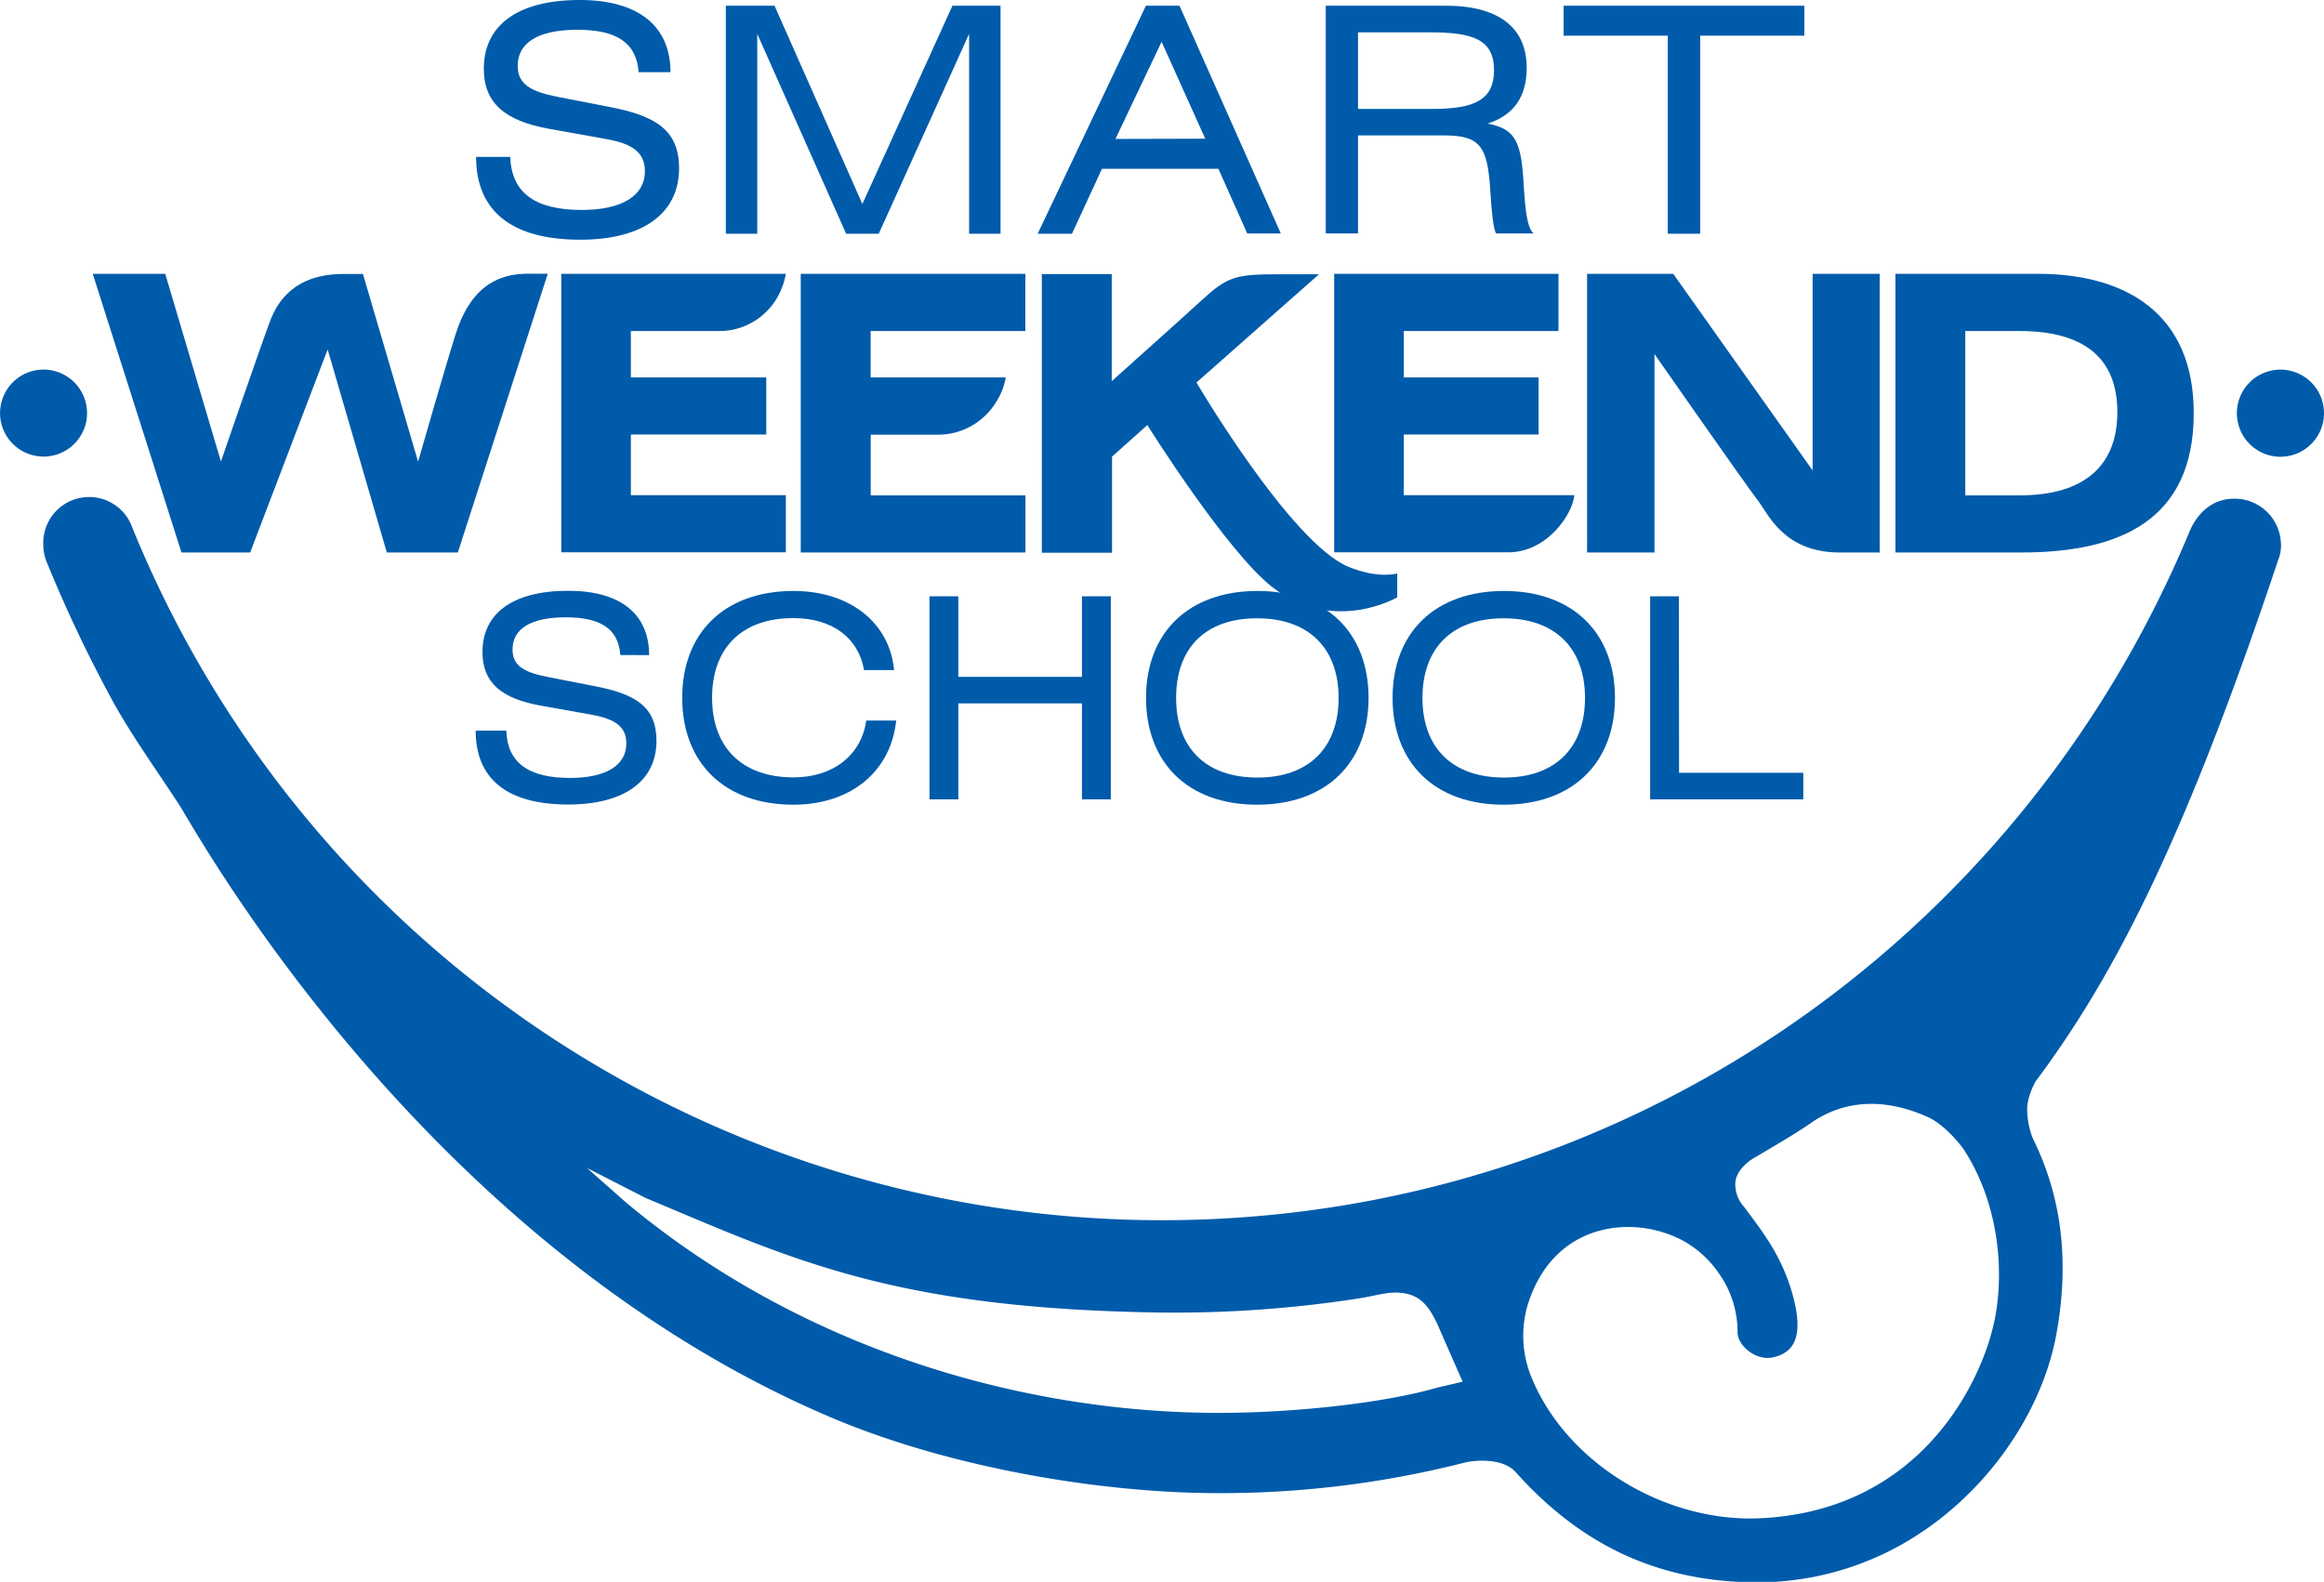 <?xml version="1.0" encoding="UTF-8"?> <svg xmlns="http://www.w3.org/2000/svg" id="526c93d8-a88e-4c34-abb1-7a1b3f40dad4" data-name="—ÎÓÈ 1" viewBox="0 0 379.33 258.22"> <defs> <style>.b5c2d924-c713-40d2-b837-029dbd067df6{fill:#005baa;}</style> </defs> <title>sws_лого</title> <path class="b5c2d924-c713-40d2-b837-029dbd067df6" d="M125.29,152c-.33-4.25-3.16-6.16-8.92-6.16s-8.68,1.91-8.68,5.26c0,2.68,1.88,3.73,5.89,4.51l7.27,1.42c7,1.32,10.33,3.42,10.33,9,0,6.39-5.08,10.37-14.4,10.37-9.9,0-15.11-4.11-15.11-12.06h5c.18,5.21,3.56,7.72,10.41,7.72,6,0,9.18-2.14,9.18-5.62,0-2.73-1.78-4-5.71-4.71l-8.18-1.46c-6.48-1.14-9.59-3.74-9.59-8.76,0-6.22,4.81-10,14-10,8.5,0,13.2,3.78,13.2,10.5Z" transform="translate(-24.03 -45.07)"></path> <path class="b5c2d924-c713-40d2-b837-029dbd067df6" d="M153.51,176.43c-11.29,0-18.13-6.9-18.13-17.45s6.84-17.44,18.17-17.44c9.27,0,15.71,5.25,16.41,12.92h-4.9c-.92-5.3-5.21-8.49-11.55-8.49-8.41,0-13.25,4.89-13.25,13s4.89,13,13.29,13c6.53,0,11.1-3.7,11.87-9.28h4.89C169.44,171,162.92,176.43,153.51,176.43Z" transform="translate(-24.03 -45.07)"></path> <path class="b5c2d924-c713-40d2-b837-029dbd067df6" d="M180.45,155.56h20.18V142.41h4.71v33.15h-4.71V159.89H180.45v15.67h-4.71V142.41h4.71Z" transform="translate(-24.03 -45.07)"></path> <path class="b5c2d924-c713-40d2-b837-029dbd067df6" d="M229.27,141.54c11.29,0,18.14,6.89,18.14,17.44s-6.85,17.45-18.19,17.45-18.13-6.9-18.13-17.45S217.94,141.54,229.27,141.54Zm0,30.46c8.45,0,13.25-4.93,13.25-13s-4.84-13-13.3-13S216,150.86,216,159,220.82,172,229.27,172Z" transform="translate(-24.03 -45.07)"></path> <path class="b5c2d924-c713-40d2-b837-029dbd067df6" d="M269.51,141.54c11.28,0,18.12,6.89,18.12,17.44s-6.84,17.45-18.17,17.45-18.13-6.9-18.13-17.45S258.17,141.54,269.51,141.54Zm0,30.46c8.44,0,13.23-4.93,13.23-13s-4.83-13-13.28-13-13.25,4.89-13.25,13S261.05,172,269.51,172Z" transform="translate(-24.03 -45.07)"></path> <path class="b5c2d924-c713-40d2-b837-029dbd067df6" d="M298.09,171.22h20.28v4.34h-25V142.41h4.7Z" transform="translate(-24.03 -45.07)"></path> <path class="b5c2d924-c713-40d2-b837-029dbd067df6" d="M128.27,56.85c-.35-4.77-3.54-6.92-10-6.92s-9.74,2.15-9.74,5.89c0,3,2.11,4.2,6.62,5.08l8.14,1.58c7.84,1.48,11.58,3.84,11.58,10.09,0,7.17-5.69,11.63-16.13,11.63-11.12,0-17-4.61-17-13.52h5.57c.21,5.83,4,8.66,11.68,8.66,6.71,0,10.3-2.42,10.3-6.3,0-3.08-2-4.52-6.4-5.29l-9.16-1.64C106.5,64.83,103,61.92,103,56.29c0-7,5.38-11.22,15.67-11.22,9.53,0,14.8,4.24,14.8,11.78Z" transform="translate(-24.03 -45.07)"></path> <path class="b5c2d924-c713-40d2-b837-029dbd067df6" d="M150.45,46l14.34,32.37L179.49,46h7.85V83.23h-5.13V50.6L167.46,83.23h-5.32L147.63,50.6V83.23H142.5V46Z" transform="translate(-24.03 -45.07)"></path> <path class="b5c2d924-c713-40d2-b837-029dbd067df6" d="M211.07,46h5.48l16.54,37.19h-5.48L222.9,72.62h-19L199,83.23H193.4Zm9.68,21.71-7.12-15.82L206.1,67.75Z" transform="translate(-24.03 -45.07)"></path> <path class="b5c2d924-c713-40d2-b837-029dbd067df6" d="M240.42,46H260c8.66,0,13.22,3.59,13.22,10.14,0,4.82-2.2,7.78-6.4,9.11,4.05.78,5.43,2.31,5.84,8.92.3,4.92.56,8,1.68,9h-6.14c-.46-1.07-.66-3.08-.92-7-.46-7.28-1.64-9-7.68-9H245.69v16h-5.27Zm5.27,16.85h12.2c6.81,0,10-1.49,10-6.3,0-5-3.33-6.2-10.5-6.2H245.69Z" transform="translate(-24.03 -45.07)"></path> <path class="b5c2d924-c713-40d2-b837-029dbd067df6" d="M318.54,46V50.9h-17V83.23h-5.29V50.9h-17V46Z" transform="translate(-24.03 -45.07)"></path> <path class="b5c2d924-c713-40d2-b837-029dbd067df6" d="M51,89.77l9.09,30.64s6.83-19.83,8.05-23,4-7.62,12-7.62h3.13l9,30.64s4.64-16.18,6.19-21c2.71-8.35,7.72-9.68,11.8-9.68h3.18L98.76,135.26H87.17l-9.66-33.15L64.86,135.26H53.65L39.17,89.77Z" transform="translate(-24.03 -45.07)"></path> <path class="b5c2d924-c713-40d2-b837-029dbd067df6" d="M152.3,89.77a11.83,11.83,0,0,1-.74,2.5,10.91,10.91,0,0,1-9.9,6.84H127v7.57H149.1V116H127v9.9H152.3v9.33H115.64V89.77Z" transform="translate(-24.03 -45.07)"></path> <path class="b5c2d924-c713-40d2-b837-029dbd067df6" d="M191.39,89.77v9.34H166.14v7.57h22.05a10.66,10.66,0,0,1-1.62,4.09,11.08,11.08,0,0,1-9.42,5.26h-11v9.9h25.25v9.33H154.73V89.77Z" transform="translate(-24.03 -45.07)"></path> <path class="b5c2d924-c713-40d2-b837-029dbd067df6" d="M205.49,107.29s11.36-10.16,14.45-13c4.35-4,5.54-4.45,12.62-4.45h6.76l-20,17.67s15.39,26.19,24.83,30.1c4.94,2,7.94,1.07,7.94,1.07v3.9s-10.38,6.09-20.35-1.64c-7.47-5.78-20.44-26.48-20.44-26.48l-5.76,5.15V135.3H194.08V89.81h11.41Z" transform="translate(-24.03 -45.07)"></path> <path class="b5c2d924-c713-40d2-b837-029dbd067df6" d="M278.41,89.77v9.34H253.16v7.57h22V116h-22v9.9H281a8,8,0,0,1-.8,2.53c-1.32,2.75-4.83,6.8-10,6.8h-28.4V89.77Z" transform="translate(-24.03 -45.07)"></path> <path class="b5c2d924-c713-40d2-b837-029dbd067df6" d="M297.14,89.77l22.75,32.09V89.77h10.95v45.49h-6.52c-9.18,0-11.66-6.31-13.44-8.59s-16.8-23.8-16.8-23.8v32.39h-11V89.77Z" transform="translate(-24.03 -45.07)"></path> <path class="b5c2d924-c713-40d2-b837-029dbd067df6" d="M333.41,89.77h23.25c14.1,0,25.44,6.27,25.44,22.74,0,17.61-12.22,22.75-28.14,22.75H333.41Zm11.4,36.16h8.9c10.53,0,15.92-4.84,15.92-13.6s-5.39-13.22-15.92-13.22h-8.9Z" transform="translate(-24.03 -45.07)"></path> <path class="b5c2d924-c713-40d2-b837-029dbd067df6" d="M396.25,105.41a7.11,7.11,0,1,0,7.11,7.1A7.11,7.11,0,0,0,396.25,105.41Z" transform="translate(-24.03 -45.07)"></path> <path class="b5c2d924-c713-40d2-b837-029dbd067df6" d="M31.13,105.4a7.1,7.1,0,1,0,7.11,7.1A7.11,7.11,0,0,0,31.13,105.4Z" transform="translate(-24.03 -45.07)"></path> <path class="b5c2d924-c713-40d2-b837-029dbd067df6" d="M356.29,221.6c13.21-17.68,24.64-40.36,39.61-85.17a6.13,6.13,0,0,0,.4-3.06,7.55,7.55,0,0,0-7.61-6.89c-5.55,0-7.35,5.56-7.5,5.89-28.1,67-93.23,111.89-167.54,111.89a181.5,181.5,0,0,1-168-113h0A7.48,7.48,0,0,0,31.1,134a7.62,7.62,0,0,0,.46,2.59h0A225.27,225.27,0,0,0,42.69,160c3.16,5.6,6.69,10.48,10.63,16.51,2.37,3.63,39.52,71.76,106.7,100.09,17.53,7.38,39.68,11.51,58.15,12.13a161.33,161.33,0,0,0,44.88-4.89c1.88-.47,6.31-.75,8.36,1.53,11.13,12.44,23.75,17.72,38.43,18a48.23,48.23,0,0,0,22.65-5.14C347,290.9,357.14,276.55,359.65,263s.22-23.91-3.77-32a12.82,12.82,0,0,1-.95-5.49A11.47,11.47,0,0,1,356.29,221.6Zm-97.72,50c-8.65,2.54-24.67,4.33-38.1,4.09-31.64-.55-66.42-11.1-94.22-34.29l-6.41-5.67,9.56,4.89c23.87,10,40.33,18.07,84,18.71A196.53,196.53,0,0,0,246,257c2.13-.35,3.94-.87,5.38-.92,4.15-.14,5.86,1.87,7.61,5.93.93,2.16,3.78,8.61,3.78,8.61Zm91.05-11.18c-1.88,9.61-11.66,31.19-38.19,32.49-15.78.77-32.25-9.27-37.72-23.76a17.81,17.81,0,0,1-.25-11.32c3.48-10.73,12.32-13.41,19.52-12.19a19,19,0,0,1,5.83,2,17.17,17.17,0,0,1,5.73,5.22,16.58,16.58,0,0,1,3.1,9.71c0,2.17,3,4.67,5.75,4.08,3.9-.82,4.9-4,3.3-10-1.79-6.68-5.23-10.83-8-14.59a5.36,5.36,0,0,1-1.41-3.93c.06-1.49,1.41-3.06,3-4,3.12-1.85,6.84-4,9.29-5.71,4.27-3,10.67-4.79,19.13-1,2.61,1.17,5.24,4.34,5.95,5.43C350.1,241.29,351.27,252.09,349.62,260.44Z" transform="translate(-24.03 -45.07)"></path> </svg> 